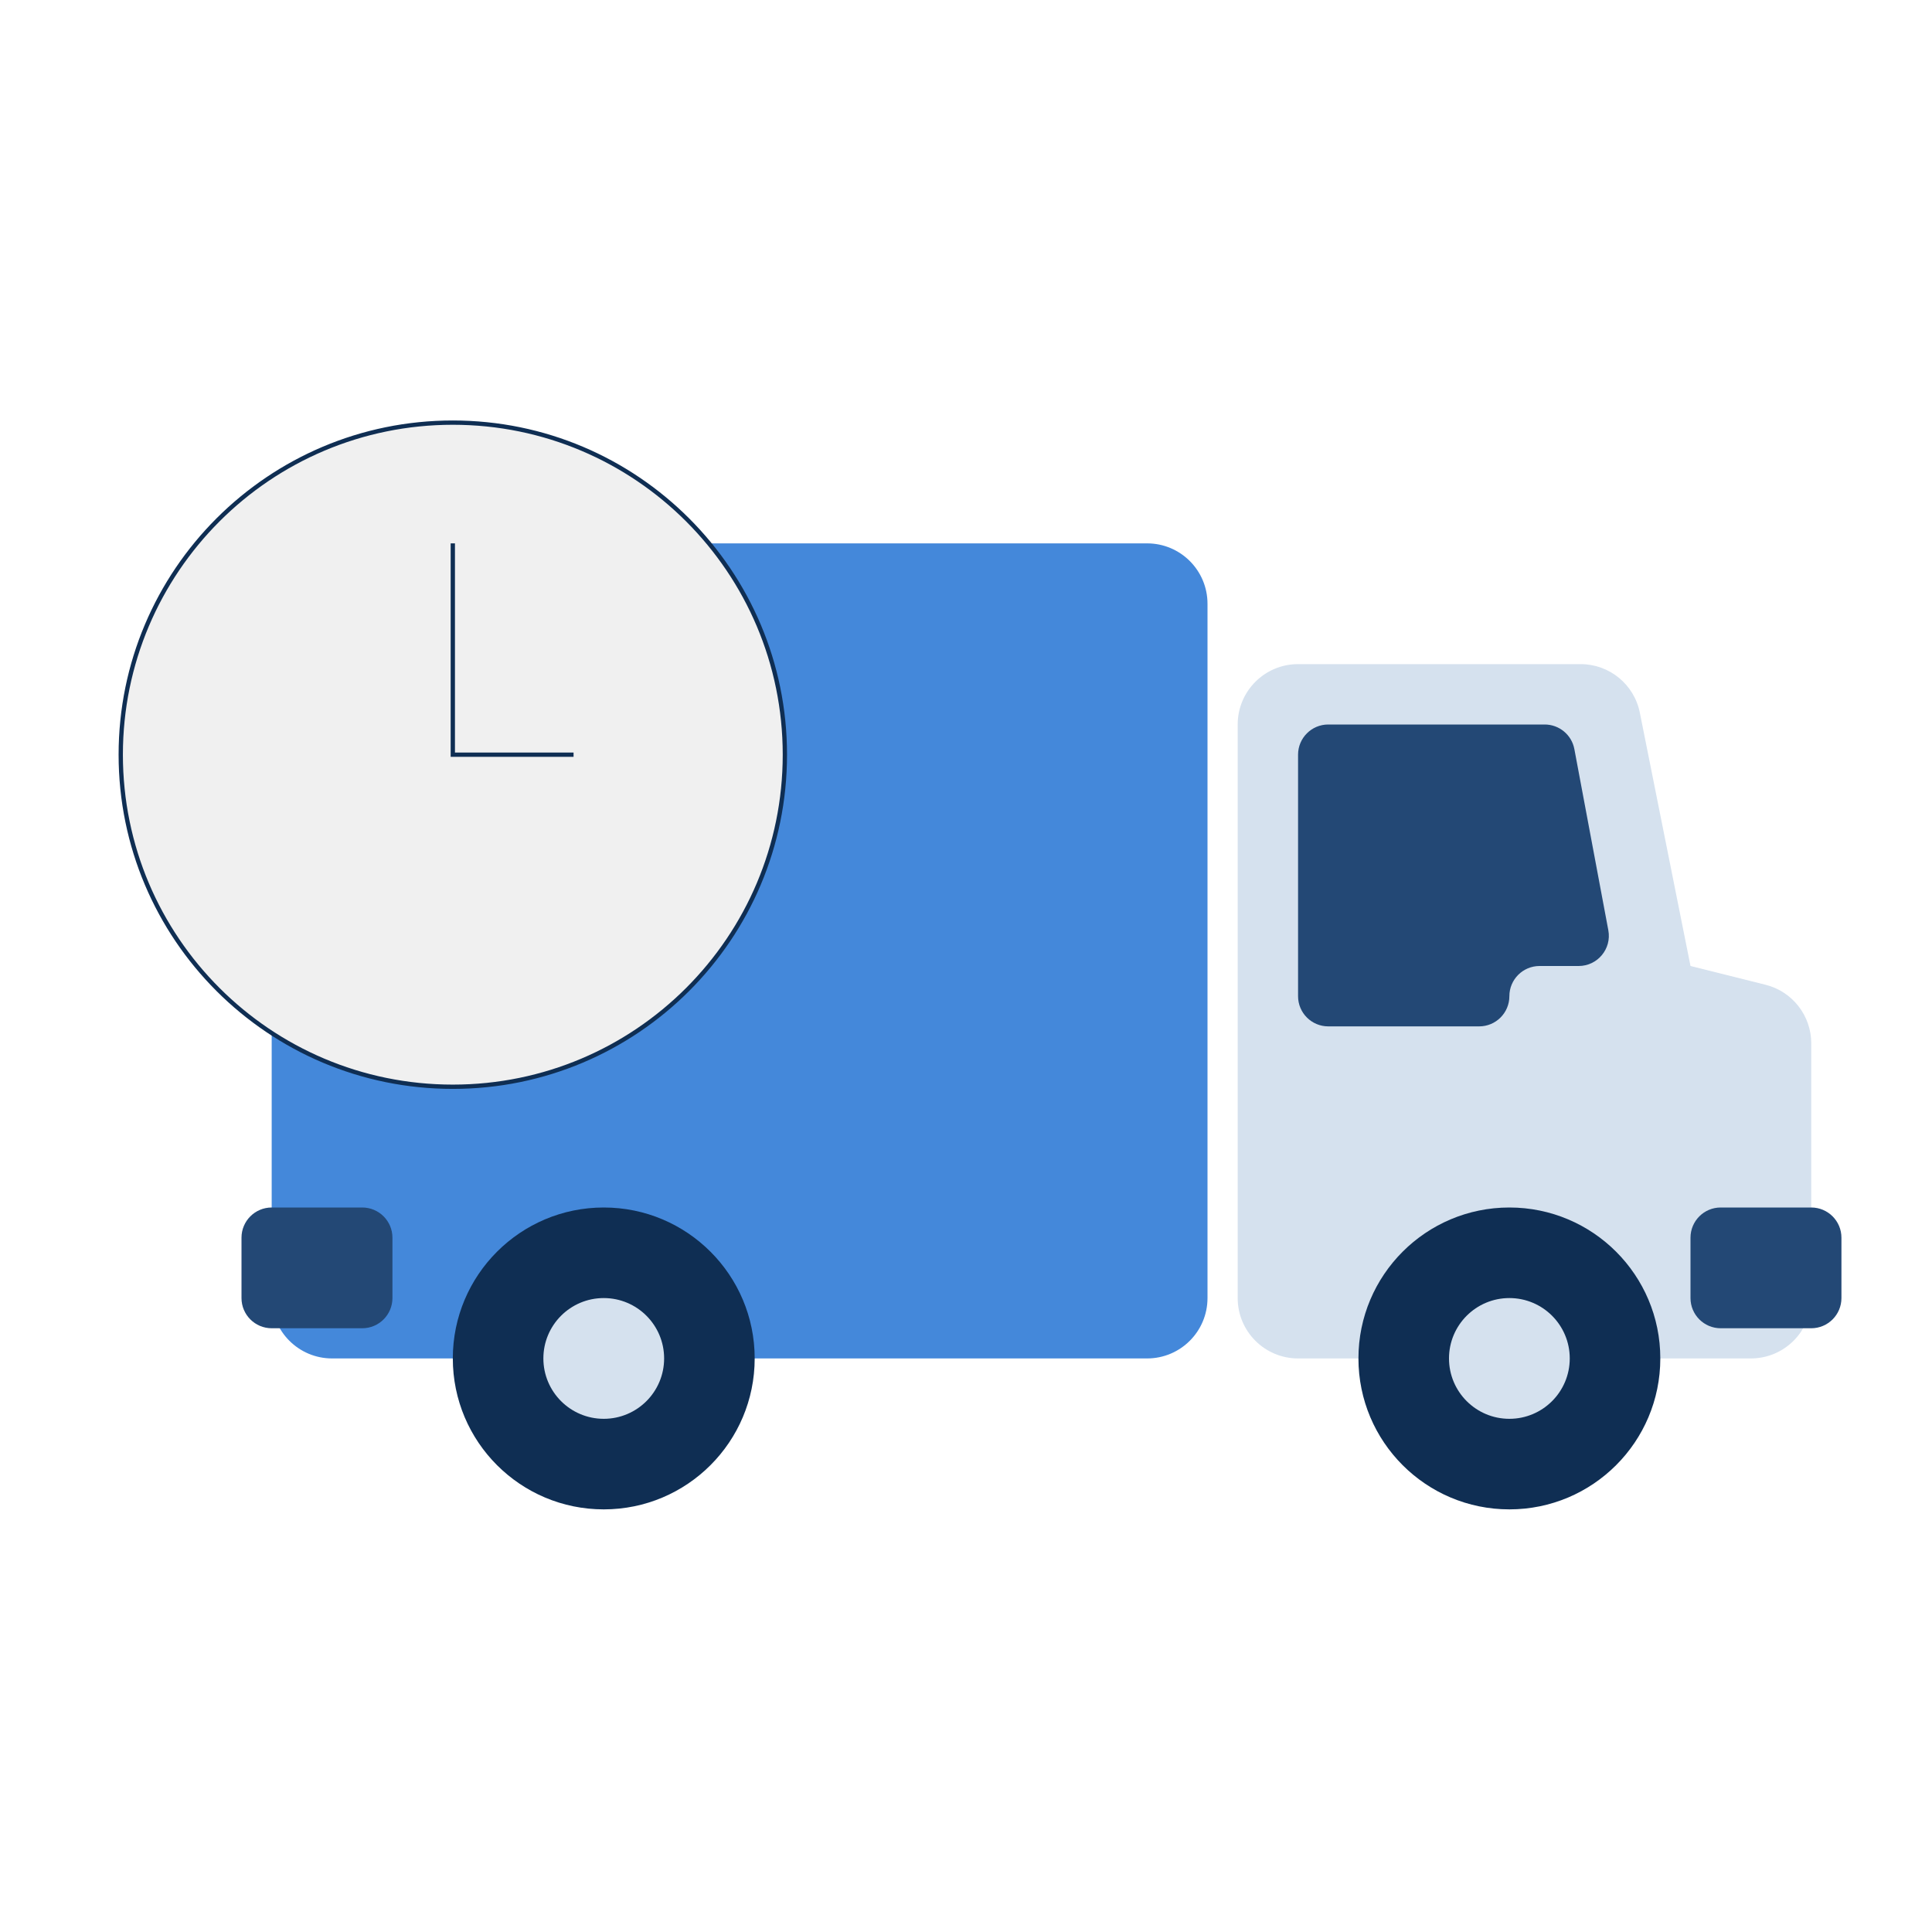 <?xml version="1.0" encoding="UTF-8"?> <svg xmlns="http://www.w3.org/2000/svg" width="900" height="900" viewBox="0 0 900 900" fill="none"><path d="M126.562 281.25C126.562 265.717 139.154 253.125 154.688 253.125H534.375C549.908 253.125 562.5 265.717 562.5 281.25V604.688C562.5 620.221 549.908 632.812 534.375 632.812H154.688C139.154 632.812 126.562 620.221 126.562 604.688V281.25Z" fill="#4488DA"></path><path d="M576.562 337.5C576.562 321.967 589.154 309.375 604.688 309.375H736.318C749.725 309.375 761.268 318.838 763.898 331.985L787.5 450L822.447 458.737C834.967 461.867 843.75 473.116 843.75 486.022V604.688C843.75 620.221 831.158 632.812 815.625 632.812H604.688C589.154 632.812 576.562 620.221 576.562 604.688V337.5Z" fill="#D5E1EE"></path><path d="M604.688 351.562C604.688 343.796 610.983 337.5 618.75 337.5H719.58C726.346 337.5 732.154 342.319 733.4 348.971L749.22 433.346C750.843 442 744.204 450 735.4 450H717.188C709.421 450 703.125 456.296 703.125 464.062C703.125 471.829 696.829 478.125 689.063 478.125H618.75C610.983 478.125 604.688 471.829 604.688 464.062V351.562Z" fill="#234875"></path><path d="M787.5 576.562C787.5 568.796 793.796 562.5 801.562 562.5H843.75C851.517 562.5 857.812 568.796 857.812 576.562V604.688C857.812 612.454 851.517 618.75 843.75 618.75H801.562C793.796 618.75 787.5 612.454 787.5 604.688V576.562Z" fill="#234875"></path><path d="M112.5 576.562C112.5 568.796 118.796 562.5 126.562 562.5H168.75C176.517 562.5 182.812 568.796 182.812 576.562V604.688C182.812 612.454 176.517 618.75 168.75 618.75H126.562C118.796 618.75 112.5 612.454 112.5 604.688V576.562Z" fill="#234875"></path><path d="M351.562 632.812C351.562 593.98 320.083 562.5 281.25 562.5C242.417 562.5 210.938 593.98 210.938 632.812C210.938 671.645 242.417 703.125 281.25 703.125C320.083 703.125 351.562 671.645 351.562 632.812Z" fill="#0F2E53"></path><path d="M309.375 632.812C309.375 617.279 296.783 604.688 281.25 604.688C265.717 604.688 253.125 617.279 253.125 632.812C253.125 648.346 265.717 660.938 281.25 660.938C296.783 660.938 309.375 648.346 309.375 632.812Z" fill="#D5E1EE"></path><path d="M773.438 632.812C773.438 593.98 741.958 562.5 703.125 562.5C664.292 562.5 632.812 593.98 632.812 632.812C632.812 671.645 664.292 703.125 703.125 703.125C741.958 703.125 773.438 671.645 773.438 632.812Z" fill="#0F2E53"></path><path d="M731.25 632.812C731.25 617.279 718.658 604.688 703.125 604.688C687.592 604.688 675 617.279 675 632.812C675 648.346 687.592 660.938 703.125 660.938C718.658 660.938 731.25 648.346 731.25 632.812Z" fill="#D5E1EE"></path><path d="M365.625 351.562C365.625 266.131 296.369 196.875 210.938 196.875C125.506 196.875 56.25 266.131 56.25 351.562C56.25 436.994 125.506 506.25 210.938 506.25C296.369 506.25 365.625 436.994 365.625 351.562Z" fill="#F0F0F0" stroke="#0F2E53" stroke-width="2"></path><path d="M210.938 253.125V351.562H267.188" stroke="#0F2E53" stroke-width="2"></path></svg> 